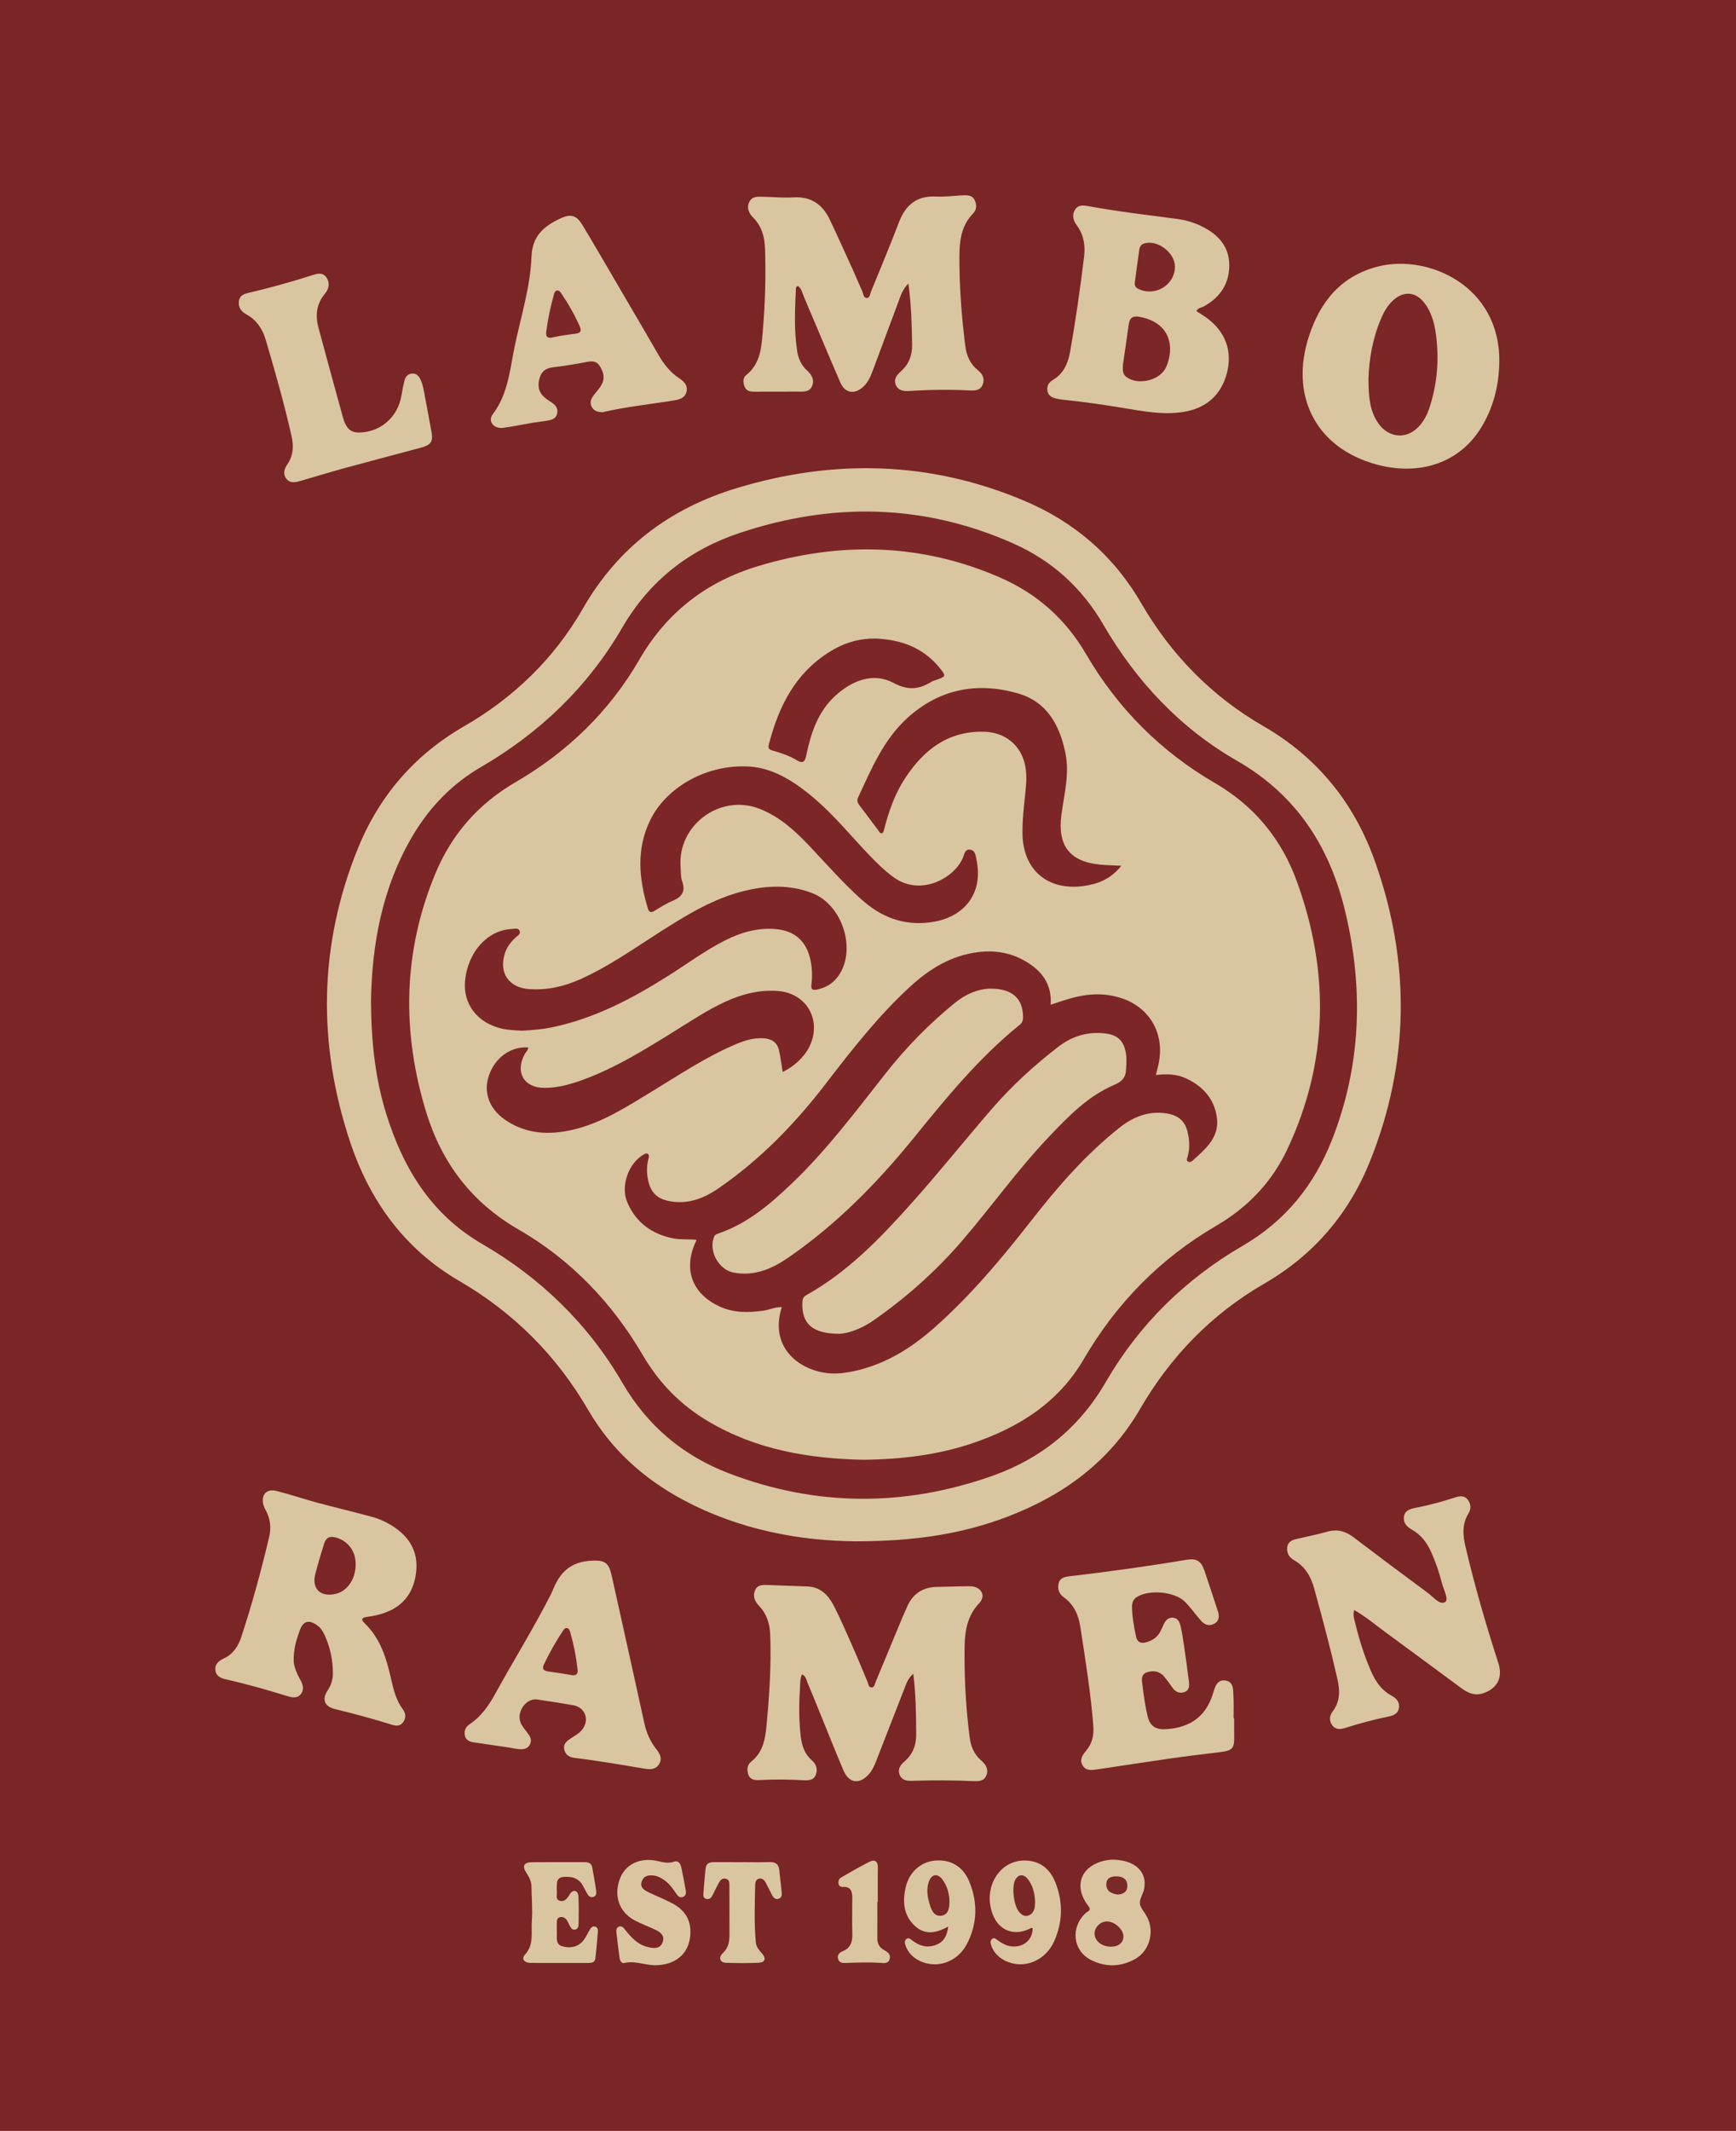 <?xml version="1.0" encoding="utf-8"?>
<!-- Generator: Adobe Illustrator 16.0.2, SVG Export Plug-In . SVG Version: 6.00 Build 0)  -->
<!DOCTYPE svg PUBLIC "-//W3C//DTD SVG 1.1//EN" "http://www.w3.org/Graphics/SVG/1.1/DTD/svg11.dtd">
<svg version="1.1" id="Layer_1" xmlns="http://www.w3.org/2000/svg" xmlns:xlink="http://www.w3.org/1999/xlink" x="0px" y="0px"
	 width="1017.101px" height="1248.125px" viewBox="0 0 1017.101 1248.125" enable-background="new 0 0 1017.101 1248.125"
	 xml:space="preserve">
<g>
	<path fill-rule="evenodd" clip-rule="evenodd" fill="#7A2526" d="M-388.77,631.744c0-294,0.008-588-0.093-882
		c-0.001-3.749,0.844-4.594,4.593-4.593c587.667,0.097,1175.333,0.097,1763,0c3.749-0.001,4.594,0.844,4.593,4.593
		c-0.097,588-0.097,1176,0,1764c0.001,3.749-0.844,4.594-4.593,4.593c-587.667-0.097-1175.333-0.097-1763,0
		c-3.749,0.001-4.595-0.844-4.593-4.593C-388.762,1219.744-388.77,925.744-388.77,631.744z"/>
	<path fill-rule="evenodd" clip-rule="evenodd" fill="#D9C5A0" d="M501.553,902.798c-32.783-0.232-68.493-6.656-101.563-24.416
		c-23.237-12.479-42.067-29.582-55.425-52.582c-18.456-31.78-43.639-56.983-75.416-75.463
		c-32.301-18.783-52.658-47.176-64.152-81.869c-18.938-57.162-18.202-114.308,4.251-170.475
		c12.478-31.214,33.174-55.606,62.735-72.641c29.085-16.76,52.845-39.809,69.523-68.909c20.646-36.024,51.207-58.739,90.052-70.517
		c56.844-17.234,113.363-15.932,168.489,7.352c29.309,12.379,52.442,32.173,68.625,60.107c17.44,30.104,41.262,54.475,71.422,71.862
		c32.003,18.449,53.5,45.388,65.582,79.563c20.705,58.563,20.246,117.319-2.928,175.181c-12.354,30.845-32.897,55.035-62.13,71.931
		c-30.743,17.769-54.851,42.643-72.672,73.374c-17.887,30.843-44.77,50.446-77.427,62.982
		C563.293,898.73,534.932,902.763,501.553,902.798z"/>
	<path fill-rule="evenodd" clip-rule="evenodd" fill="#D9C5A0" d="M532.207,166.036c-3.67,3.761-4.67,7.679-6.053,11.323
		c-4.893,12.895-9.587,25.865-14.447,38.771c-1.402,3.723-2.789,7.511-5.832,10.335c-5.168,4.798-10.772,3.959-13.573-2.488
		c-7.219-16.619-14.131-33.37-21.257-50.03c-0.949-2.218-1.391-4.8-3.391-6.359c-0.99,0.072-1.304,0.626-1.336,1.329
		c-0.562,12.138-1.15,24.263,0.687,36.374c0.706,4.653,2.375,8.602,5.884,11.762c2.644,2.381,4.369,5.292,2.994,8.855
		c-1.521,3.941-5.25,3.462-8.563,3.474c-8.488,0.03-16.978-0.008-25.466,0.045c-2.32,0.014-4.504-0.416-5.48-2.655
		c-1.031-2.365-1.366-5.315,0.771-7.021c8.755-6.986,9.014-16.969,9.841-26.738c1.335-15.774,1.763-31.581,1.24-47.409
		c-0.228-6.867-1.938-13.116-6.961-18.17c-2.491-2.506-3.918-5.543-2.301-9.048c1.659-3.594,5.13-3.163,8.268-3.112
		c5.823,0.094,11.675,0.731,17.463,0.352c10.374-0.682,17.212,4.019,21.468,12.995c4.772,10.064,9.339,20.227,13.951,30.367
		c1.721,3.781,3.256,7.647,5,11.419c0.717,1.552,0.732,4.183,2.847,4.126c1.727-0.047,1.85-2.484,2.458-3.984
		c5.438-13.402,11.086-26.725,16.218-40.242c3.889-10.243,10.436-15.743,21.795-15.183c5.288,0.261,10.624-0.475,15.94-0.724
		c2.578-0.121,5.271,0.086,6.587,2.599c1.389,2.652,1.395,5.778-0.765,7.98c-7.017,7.158-8.052,15.969-8.084,25.378
		c-0.059,17.518,1.278,34.924,3.441,52.275c0.694,5.57,2.826,10.554,7.428,14.244c2.627,2.106,4.152,4.854,2.801,8.356
		c-1.369,3.544-4.587,3.608-7.568,3.467c-11.821-0.56-23.62-0.469-35.43,0.334c-3.155,0.214-6.61-0.15-8.001-3.749
		c-1.288-3.335,0.744-5.749,3.064-7.809c4.676-4.152,6.644-9.351,6.551-15.544C534.221,190.294,533.927,178.675,532.207,166.036z"/>
	<path fill-rule="evenodd" clip-rule="evenodd" fill="#D9C5A0" d="M535.093,980.35c-3.089,2.741-3.934,5.446-4.928,7.975
		c-5.72,14.551-11.336,29.142-17.032,43.701c-1.031,2.635-2.247,5.192-4.199,7.326c-5.482,5.995-11.556,5.162-14.741-2.313
		c-4.499-10.556-8.71-21.234-13.044-31.861c-2.701-6.623-5.339-13.274-8.147-19.852c-0.673-1.574-0.848-3.606-3.139-4.615
		c-1.231,2.854-1.006,5.799-1.193,8.676c-0.594,9.158-0.62,18.293,0.457,27.436c0.646,5.474,2.141,10.414,6.455,14.147
		c2.683,2.322,3.599,5.307,2.395,8.559c-1.209,3.263-4.346,3.384-7.196,3.215c-8.657-0.513-17.302-0.565-25.966-0.113
		c-2.482,0.13-5.277-0.183-6.308-3.026c-1.015-2.8-0.88-5.811,1.637-7.797c6.663-5.26,8.126-12.66,8.875-20.418
		c1.732-17.918,2.905-35.856,2.231-53.879c-0.239-6.392-1.989-12.144-6.479-16.83c-2.514-2.624-3.833-5.625-2.459-9.075
		c1.483-3.724,5.043-3.283,8.179-3.194c7.488,0.214,14.973,0.602,22.461,0.823c7.896,0.233,12.468,5.226,15.667,11.5
		c4.075,7.99,7.612,16.259,11.242,24.468c2.893,6.539,5.568,13.174,8.361,19.758c0.563,1.325,0.629,3.419,2.362,3.446
		c1.721,0.027,1.94-2.069,2.485-3.371c5.396-12.888,10.717-25.808,16.075-38.712c0.637-1.534,1.424-3.007,2.047-4.546
		c3.302-8.161,9.325-12.233,18.138-12.313c6.329-0.058,12.657-0.388,18.984-0.36c6.366,0.027,9.671,5.421,5.423,9.904
		c-8.524,8.995-8.642,19.792-8.633,30.821c0.012,16.003,0.958,31.955,3.024,47.836c0.691,5.311,2.613,9.972,6.757,13.51
		c2.768,2.363,4.412,5.193,2.983,8.782c-1.362,3.421-4.578,3.423-7.655,3.289c-11.819-0.51-23.64-0.57-35.464-0.177
		c-3.059,0.103-6.222-0.076-7.624-3.438c-1.375-3.299,0.343-5.816,2.761-7.882c4.906-4.188,6.93-9.486,6.897-15.896
		C536.724,1004.378,536.612,992.921,535.093,980.35z"/>
	<path fill-rule="evenodd" clip-rule="evenodd" fill="#D9C5A0" d="M172.057,972.287c-0.056,3.245,1.546,7.395,3.76,11.372
		c1.512,2.717,2.643,5.636,0.574,8.426c-2.162,2.919-5.263,2.233-8.224,1.322c-11.751-3.618-23.563-7.005-35.569-9.698
		c-2.976-0.667-5.942-1.76-6.39-5.392c-0.44-3.583,1.976-5.526,4.791-6.845c5.545-2.595,8.537-7.078,10.393-12.714
		c6.346-19.272,11.641-38.835,16.324-58.565c1.225-5.158,0.726-10.252-1.753-15.056c-0.608-1.178-1.296-2.363-1.626-3.628
		c-1.564-6.004,1.78-9.718,7.781-8.193c8.048,2.044,15.932,4.728,23.953,6.892c10.427,2.812,20.948,5.271,31.369,8.104
		c5.312,1.444,10.298,3.784,14.778,7.06c8.97,6.555,13.025,15.215,11.474,26.397c-1.657,11.945-8.224,19.708-19.628,23.354
		c-2.838,0.907-5.811,1.497-8.767,1.897c-3.015,0.408-4.265,1.233-1.604,3.807c9.312,9.009,12.812,20.764,15.509,32.874
		c1.381,6.205,2.969,12.277,6.824,17.522c1.721,2.342,1.97,4.906,0.236,7.435c-1.765,2.574-4.313,2.296-6.74,1.536
		c-10.947-3.426-22.006-6.401-33.153-9.11c-6.426-1.562-7.905-5.767-4.259-11.205c2.047-3.053,2.921-6.325,2.918-9.879
		c-0.009-7.754-1.599-15.188-4.828-22.247c-0.972-2.124-2.157-4.087-4.101-5.554c-4.864-3.672-8.418-2.971-10.439,2.7
		C173.829,960.039,172.048,965.285,172.057,972.287z"/>
	<path fill-rule="evenodd" clip-rule="evenodd" fill="#D9C5A0" d="M700.95,182.216c2.024,1.334,4.123,2.597,6.094,4.035
		c10.876,7.94,15.076,19.306,11.872,31.961c-3.343,13.204-12.255,20.99-25.724,23.098c-12.122,1.897-23.89-0.515-35.68-2.441
		c-11.335-1.853-22.681-3.529-34.108-4.662c-1.321-0.131-2.633-0.38-3.939-0.628c-2.75-0.524-5.251-1.524-5.798-4.653
		c-0.48-2.753,0.837-4.991,3.118-6.324c6.51-3.806,9.005-9.927,10.233-16.882c3.24-18.351,5.87-36.791,8.124-55.286
		c0.813-6.659-0.163-12.914-4.294-18.473c-2.126-2.86-2.985-6.173-0.902-9.294c1.966-2.944,5.153-2.402,8.196-1.841
		c17.186,3.173,34.546,5.133,51.855,7.462c5.958,0.802,11.626,2.742,16.884,5.779c8.79,5.077,13.824,12.398,13.306,22.803
		c-0.519,10.402-5.985,17.684-14.934,22.634C703.865,180.272,701.944,180.184,700.95,182.216z"/>
	<path fill-rule="evenodd" clip-rule="evenodd" fill="#D9C5A0" d="M878.429,211.719c-0.146,13.921-3.408,27.034-10.751,38.923
		c-13.149,21.287-37.825,29.003-64.596,20.413c-32.764-10.512-47.274-39.942-36.246-73.959
		c6.662-20.549,19.015-35.697,40.938-41.104C836.758,148.842,878.798,167.355,878.429,211.719z"/>
	<path fill-rule="evenodd" clip-rule="evenodd" fill="#D9C5A0" d="M793.397,943.038c-0.909,3.437,0.181,5.774,0.752,8.167
		c2.286,9.564,5.27,18.897,9.232,27.911c2.609,5.936,6.164,11.016,12.053,14.167c2.851,1.525,4.772,3.807,4.175,7.243
		c-0.576,3.316-3.236,4.318-6.172,4.92c-8.475,1.737-16.816,3.971-25.065,6.592c-2.706,0.86-5.688,1.368-7.776-1.442
		c-2.075-2.794-1.664-5.669,0.31-8.323c4.255-5.724,4.216-11.962,2.719-18.573c-4.042-17.839-8.738-35.505-13.621-53.127
		c-1.931-6.965-5.186-12.93-11.735-16.661c-2.993-1.705-4.646-4.337-4.067-7.896c0.564-3.465,3.479-4.144,6.264-4.808
		c5.661-1.349,11.408-2.395,16.985-4.023c5.827-1.701,10.71-0.44,15.426,3.133c14.466,10.962,28.978,21.866,43.591,32.633
		c3.222,2.374,7.036,7.313,10.174,5.423c2.391-1.439-0.886-7.262-1.841-11.063c-1.541-6.125-3.586-12.106-6.149-17.909
		c-2.49-5.637-5.931-10.354-11.431-13.431c-2.896-1.62-5.184-3.946-4.674-7.571c0.546-3.89,3.849-4.625,7.019-5.26
		c7.671-1.535,15.228-3.487,22.653-5.955c2.788-0.927,5.663-1.493,7.756,1.274c1.879,2.486,2.006,5.44,0.407,8.004
		c-3.971,6.368-3.302,12.979-1.7,19.78c5.377,22.832,11.896,45.332,19.123,67.645c2.818,8.703-0.424,14.879-8.582,17.827
		c-5.207,1.883-9.398-0.209-13.424-3.182c-14.734-10.882-29.437-21.808-44.228-32.611
		C805.704,951.636,800.144,946.883,793.397,943.038z"/>
	<path fill-rule="evenodd" clip-rule="evenodd" fill="#D9C5A0" d="M723.083,1006.396c0,3.494-0.059,6.989,0.013,10.481
		c0.149,7.265-0.95,8.496-8.331,9.401c-9.414,1.155-18.836,2.258-28.224,3.596c-14.651,2.089-29.272,4.383-43.916,6.527
		c-3.144,0.46-6.507,0.94-8.424-2.523c-1.903-3.438,0.214-6.112,2.241-8.55c3.53-4.246,4.532-9.044,4.114-14.441
		c-1.507-19.433-4.648-38.646-7.587-57.887c-1.063-6.964-3.682-13.099-9.663-17.375c-2.89-2.065-3.915-5.056-3.03-8.374
		c0.883-3.314,3.938-3.697,6.796-4.036c22.637-2.681,45.214-5.772,67.699-9.541c6.369-1.067,8.903,0.48,10.987,6.552
		c2.644,7.702,5.126,15.458,7.688,23.188c1.033,3.12,1.078,6.067-2.261,7.763c-3.196,1.622-5.802,0.201-7.921-2.296
		c-3.012-3.549-5.745-7.369-9.014-10.66c-5.949-5.988-21.023-7.325-28.129-2.842c-2.23,1.407-2.936,3.482-2.884,5.965
		c0.121,5.853,1.146,11.584,2.36,17.283c0.708,3.324,2.85,4.175,5.989,3.289c3.707-1.045,6.64-3.027,8.392-6.534
		c0.668-1.337,1.219-2.732,1.864-4.081c1.074-2.246,2.671-3.988,5.336-3.788c2.756,0.206,3.942,2.408,4.47,4.735
		c0.844,3.721,1.459,7.5,2.011,11.277c1.034,7.076,2.005,14.163,2.893,21.26c0.315,2.523,0.346,5.268-2.62,6.318
		c-2.821,1-5.192-0.07-6.959-2.513c-1.655-2.289-3.246-4.647-5.11-6.76c-2.762-3.129-6.552-3.539-10.105-2.206
		c-3.653,1.37-2.7,5.049-2.345,7.885c0.744,5.934,1.54,11.9,2.953,17.698c1.52,6.24,5.122,8.089,11.525,7.579
		c13.561-1.078,22.704-7.482,26.779-20.818c1.114-3.645,2.306-8.64,7.604-7.583c4.814,0.96,4.161,5.842,4.399,9.522
		c0.269,4.146,0.062,8.324,0.062,12.489C722.853,1006.397,722.968,1006.396,723.083,1006.396z"/>
	<path fill-rule="evenodd" clip-rule="evenodd" fill="#D9C5A0" d="M353.065,241.44c-2.7-0.04-5.108-0.638-6.407-3.182
		c-1.3-2.545-0.332-4.825,1.32-6.915c1.444-1.825,3.007-3.588,4.215-5.563c2.348-3.836,1.63-7.452-0.711-11.208
		c-2.179-3.496-4.897-3.104-8.212-2.472c-6.367,1.212-12.779,2.261-19.214,3.021c-4.358,0.516-6.915,2.409-8.041,6.771
		c-1.177,4.555-0.285,8.224,3.35,11.16c1.42,1.148,3,2.097,4.493,3.157c2.074,1.475,3.137,3.394,2.586,6.009
		c-0.531,2.521-2.503,3.509-4.655,3.943c-3.25,0.658-6.576,0.937-9.852,1.484c-5.737,0.96-11.434,2.216-17.197,2.949
		c-5.475,0.697-9.144-3.881-6.002-8.023c9.05-11.93,9.983-26.27,12.864-39.97c3.656-17.393,9.119-34.571,9.804-52.385
		c0.458-11.892,7.122-17.587,16.375-22.017c6.759-3.236,9.917-2.332,13.745,4.056c7.607,12.695,15.028,25.502,22.506,38.274
		c7.229,12.349,14.486,24.68,21.619,37.083c3.2,5.566,6.994,10.507,12.446,14.059c2.785,1.813,5,4.148,4.099,7.82
		c-0.841,3.428-3.761,4.448-6.815,4.956C381.277,236.792,367.019,238.174,353.065,241.44z"/>
	<path fill-rule="evenodd" clip-rule="evenodd" fill="#D9C5A0" d="M348.926,914.077c5.622,0.009,7.908,1.934,9.339,8.301
		c4.011,17.847,7.941,35.711,11.895,53.57c2.479,11.2,4.94,22.403,7.407,33.605c1.198,5.44,3.388,10.392,6.845,14.817
		c1.964,2.515,3.755,5.275,1.885,8.677c-1.883,3.426-5.288,3.478-8.357,2.965c-13.773-2.301-27.526-4.705-41.399-6.369
		c-2.971-0.356-5.469-1.916-6.019-5.155c-0.532-3.132,1.688-4.797,3.976-6.332c2.203-1.479,4.616-2.684,6.364-4.78
		c4.756-5.704,2.205-13.278-5.02-14.557c-7.042-1.246-14.111-2.353-21.189-3.369c-6.295-0.904-11.978,6.958-9.742,13.281
		c0.801,2.266,2.41,3.96,3.803,5.817c1.627,2.172,3.266,4.417,1.741,7.274c-1.642,3.074-4.579,2.926-7.446,2.584
		c-2.142-0.256-4.253-0.757-6.389-1.075c-6.245-0.93-12.494-1.83-18.744-2.724c-2.634-0.377-4.984-1.271-5.54-4.182
		c-0.509-2.669,0.489-4.977,2.793-6.495c7.044-4.648,11.483-11.378,15.46-18.61c10.581-19.242,22.23-37.888,32.173-57.488
		c0.525-1.036,0.981-2.11,1.426-3.186C328.995,919.008,336.381,914.057,348.926,914.077z"/>
	<path fill-rule="evenodd" clip-rule="evenodd" fill="#D9C5A0" d="M210.444,253.336c12.576-0.167,22.741-9.137,24.785-21.799
		c0.476-2.947,1.035-5.894,1.786-8.78c0.587-2.258,2.117-3.857,4.588-3.949c2.491-0.094,3.876,1.518,4.835,3.645
		c1.597,3.539,2.023,7.362,2.758,11.105c1.216,6.2,2.278,12.432,3.485,18.635c1.238,6.368,0.138,8.349-6.275,10.085
		c-14.92,4.042-29.889,7.905-44.799,11.983c-8.492,2.323-16.898,4.958-25.362,7.386c-2.906,0.834-6.061,1.677-8.353-1.085
		c-2.416-2.912-1.325-6.017,0.552-8.762c3.465-5.069,3.675-10.537,2.385-16.27c-4.271-18.983-9.595-37.684-15.102-56.335
		c-1.909-6.465-5.301-11.766-11.43-15.078c-2.988-1.614-4.813-4.121-4.323-7.742c0.516-3.806,3.705-4.397,6.587-5.073
		c12.139-2.843,24.128-6.204,36.006-9.986c3-0.955,6.348-2.15,8.648,1.176c2.289,3.312,1.495,6.737-0.925,9.659
		c-5.052,6.098-5.606,12.887-3.6,20.215c4.737,17.306,9.367,34.642,14.178,51.927C202.749,251.049,205.468,253.403,210.444,253.336z
		"/>
	<path fill-rule="evenodd" clip-rule="evenodd" fill="#DAC5A0" d="M651.338,1089.241c13.763-0.029,21.126,7.267,18.939,17.389
		c-0.174,0.805-0.428,1.605-0.754,2.361c-2.483,5.751-2.421,6.352,1.417,11.948c5.969,8.702,3.361,21.33-5.891,26.517
		c-8.373,4.693-17.3,4.9-25.844,0.563c-10.83-5.499-12.123-19.366-2.935-27.641c1.144-1.029,3.462-1.339,1.35-4.04
		c-8.921-11.401-4.445-23.436,9.684-26.541C649.08,1089.407,650.916,1089.297,651.338,1089.241z"/>
	<path fill-rule="evenodd" clip-rule="evenodd" fill="#DAC5A0" d="M383.647,1151.084c-5.951-0.047-11.679-2.76-17.801-1.308
		c-1.638,0.389-2.619-1.244-2.836-2.88c-0.655-4.944-1.29-9.893-1.846-14.849c-0.147-1.319-0.129-2.853,1.314-3.503
		c1.737-0.783,2.821,0.549,3.737,1.712c3.649,4.634,7.494,8.915,13.657,10.256c3.512,0.764,6.92,0.998,8.383-2.965
		c1.409-3.817-1.357-5.85-4.37-7.281c-4.051-1.924-8.326-3.414-12.248-5.56c-8.911-4.877-12.092-14.16-8.548-24.013
		c3.033-8.431,11.249-12.645,21.057-10.867c3.541,0.642,6.957,2.009,10.755,0.608c2.269-0.837,3.763,0.963,4.23,3.15
		c0.975,4.557,1.851,9.136,2.659,13.725c0.267,1.512,0.093,3.126-1.61,3.796c-1.693,0.665-2.918-0.349-3.787-1.652
		c-1.946-2.919-3.905-5.793-6.793-7.911c-1.91-1.4-3.947-2.59-6.271-2.934c-3.132-0.463-6.145-0.108-7.353,3.481
		c-1.137,3.378,1.343,4.937,3.731,6.127c4.754,2.37,9.771,4.235,14.438,6.755c8.355,4.51,11.578,11.59,9.981,20.896
		C402.503,1145.337,394.667,1151.159,383.647,1151.084z"/>
	<path fill-rule="evenodd" clip-rule="evenodd" fill="#DAC5A1" d="M327.589,1149.747c-5.656,0.003-11.314,0.063-16.97-0.021
		c-3.263-0.049-5.365-2.297-3.112-4.728c5.576-6.017,3.565-13.247,4.088-19.972c0.513-6.604-0.151-13.298-0.213-19.952
		c-0.029-3.159-1.363-5.685-3.073-8.247c-2.516-3.767-1.332-6.019,3.149-6.068c10.313-0.112,20.626-0.032,30.938-0.049
		c2.185-0.004,4.101,0.521,4.566,2.94c0.88,4.568,1.632,9.164,2.335,13.765c0.231,1.509,0.129,3.151-1.713,3.679
		c-1.732,0.496-2.83-0.582-3.61-1.984c-0.889-1.595-1.688-3.239-2.59-4.826c-2.621-4.614-6.935-5.328-11.65-4.859
		c-2.065,0.206-3.294,1.545-3.429,3.656c-0.105,1.659-0.179,3.339-0.04,4.99c0.155,1.854-0.948,4.396,1.586,5.24
		c2.364,0.787,4.104-0.787,5.337-2.74c0.899-1.426,1.85-3.328,3.614-2.98c2.181,0.43,2.085,2.884,2.153,4.582
		c0.195,4.821,0.126,9.655,0.049,14.482c-0.022,1.467-0.179,3.193-2.021,3.562c-1.839,0.367-2.574-1.155-3.289-2.491
		c-0.547-1.023-0.975-2.123-1.613-3.083c-0.902-1.356-2.298-2.01-3.889-1.704c-1.93,0.369-1.931,2.017-1.948,3.541
		c-0.02,1.665-0.073,3.334,0.008,4.995c0.156,3.207-0.961,7.37,3.205,8.533c4.449,1.243,9.08,0.603,12.292-3.364
		c1.548-1.913,2.521-4.283,3.846-6.39c0.712-1.132,1.605-2.328,3.198-1.777c1.266,0.438,1.621,1.686,1.521,2.878
		c-0.447,5.299-0.879,10.602-1.53,15.877c-0.287,2.328-2.275,2.529-4.222,2.522C338.904,1149.731,333.247,1149.745,327.589,1149.747
		z"/>
	<path fill-rule="evenodd" clip-rule="evenodd" fill="#DAC5A0" d="M605.013,1129.455c-0.887-0.454-1.517,0.159-2.247,0.493
		c-9.006,4.116-17.521,0.668-21.096-8.519c-6.095-15.667,3.87-32.163,19.171-31.678c8.662,0.274,14.347,4.996,17.44,12.707
		c4.61,11.488,4.407,23.172-0.592,34.45c-5.39,12.16-18.63,16.984-29.435,11.212c-3.677-1.965-6.271-4.917-7.607-8.871
		c-0.427-1.264-0.568-2.725,0.729-3.646c1.246-0.885,2.248,0.206,3.12,0.831c2.049,1.47,4.142,2.779,6.633,3.348
		C598.662,1141.503,605.078,1136.736,605.013,1129.455z"/>
	<path fill-rule="evenodd" clip-rule="evenodd" fill="#DAC5A1" d="M555.546,1128.411c-7.114,4.035-13.604,5.005-19.324-0.149
		c-6.94-6.254-7.555-14.553-5.541-23.035c2.123-8.943,9.088-14.828,17.425-15.459c8.887-0.673,16.096,3.43,19.743,12.228
		c5.099,12.298,4.836,24.773-1.332,36.634c-5.642,10.847-17.927,14.826-28.011,9.749c-3.734-1.88-6.424-4.7-7.892-8.61
		c-0.528-1.406-0.938-3.066,0.524-4.106c1.382-0.983,2.526,0.314,3.527,1.063c4.13,3.091,8.572,4.378,13.57,2.516
		C552.743,1137.562,554.888,1134.16,555.546,1128.411z"/>
	<path fill-rule="evenodd" clip-rule="evenodd" fill="#DAC5A1" d="M435.246,1090.715c5.153,0,10.312,0.131,15.458-0.045
		c3.66-0.125,5.623,1.217,5.926,4.999c0.331,4.141,0.921,8.26,1.335,12.396c0.169,1.692,0.135,3.516-1.853,4.131
		c-1.98,0.613-3.063-0.786-3.867-2.349c-1.216-2.361-2.341-4.772-3.611-7.104c-0.83-1.521-2.039-2.804-3.975-2.336
		c-1.733,0.419-2.188,2.048-2.215,3.54c-0.207,11.304-0.678,22.613,0.407,33.9c0.254,2.644,1.952,4.448,3.619,6.362
		c2.524,2.897,1.774,5.262-1.853,5.421c-6.464,0.282-12.957,0.284-19.422,0.013c-3.396-0.143-4.399-3.063-1.742-5.589
		c3.256-3.095,3.956-6.707,3.937-10.821c-0.044-9.308,0.021-18.617-0.05-27.925c-0.015-1.898,0.366-4.343-2.258-4.908
		c-2.467-0.532-3.451,1.592-4.405,3.318c-1.283,2.323-2.335,4.775-3.624,7.096c-0.71,1.277-2.003,1.785-3.436,1.386
		c-1.396-0.39-1.59-1.683-1.505-2.834c0.378-5.135,0.73-10.277,1.356-15.385c0.321-2.622,2.417-3.28,4.823-3.264
		c5.649,0.038,11.301,0.012,16.951,0.012C435.245,1090.725,435.246,1090.72,435.246,1090.715z"/>
	<path fill-rule="evenodd" clip-rule="evenodd" fill="#DAC5A0" d="M514.031,1113.957c0,7.144,0.037,14.288-0.017,21.433
		c-0.023,3.161,1.309,5.407,4.065,6.88c2.189,1.168,4.052,2.674,3.079,5.475c-0.85,2.446-3.202,2.134-5.125,1.994
		c-6.818-0.497-13.623-0.213-20.436,0.022c-1.84,0.063-3.823,0.034-4.533-2.2c-0.771-2.427,0.677-3.846,2.655-4.659
		c4.574-1.879,5.762-5.403,5.638-10.013c-0.191-7.149-0.028-14.308-0.024-21.462c0.002-3.541-0.867-6.355-5.251-6.19
		c-1.257,0.047-2.392-0.282-2.729-1.641c-0.396-1.591,0.03-3.087,1.482-3.918c5.479-3.135,10.918-6.366,16.563-9.175
		c3.147-1.565,5.011-0.313,4.936,3.524c-0.131,6.643-0.036,13.289-0.036,19.935C514.209,1113.959,514.121,1113.958,514.031,1113.957
		z"/>
	<path fill-rule="evenodd" clip-rule="evenodd" fill="#7C2627" d="M217.351,586.486c0.529-33.039,6.441-66.806,24.747-97.482
		c9.916-16.618,23.024-30.037,39.831-39.813c34.53-20.085,62.57-47.016,82.628-81.548c15.978-27.506,39.196-45.584,68.728-55.448
		c54.188-18.1,108.061-17.185,160.648,6.254c22.422,9.993,39.968,25.86,52.484,47.403c19.263,33.153,45.02,60.644,78.251,79.716
		c35.237,20.225,54.634,50.833,63.634,88.963c10.656,45.144,9.169,89.896-8.031,133.421c-10.395,26.301-27.195,47.211-52.12,61.688
		c-33.604,19.521-60.774,46.152-80.253,79.793c-15.663,27.052-38.25,45.128-67.115,55.246
		c-51.187,17.943-102.616,17.748-153.435-1.59c-26.933-10.249-47.936-27.754-62.706-53.144
		c-19.986-34.354-47.793-61.376-82.187-81.334c-29.785-17.284-46.201-44.248-56.103-76.009
		C219.862,631.785,217.499,610.308,217.351,586.486z"/>
	<path fill-rule="evenodd" clip-rule="evenodd" fill="#7C2627" d="M208.381,916.536c-0.118,8.521-4.959,15.526-11.788,17.063
		c-8.929,2.009-14.094-3.054-11.835-11.798c1.53-5.925,3.345-11.779,5.13-17.635c1.151-3.778,3.698-4.643,7.373-3.474
		C204.263,902.919,208.49,908.815,208.381,916.536z"/>
	<path fill-rule="evenodd" clip-rule="evenodd" fill="#7C2627" d="M657.956,213.272c1.057-7.269,2.276-15.164,3.33-23.082
		c0.618-4.647,2.851-5.37,7.269-4.434c17.086,3.622,19.784,17.548,14.677,29.228c-3.443,7.873-16.545,10.966-23.37,5.794
		C657.482,218.976,657.813,216.434,657.956,213.272z"/>
	<path fill-rule="evenodd" clip-rule="evenodd" fill="#7C2727" d="M688.382,156.266c-0.105,10.86-11.912,17.822-21.689,12.816
		c-1.594-0.816-2.026-2.102-1.811-3.715c0.859-6.427,1.712-12.855,2.638-19.273c0.254-1.754,1.214-3.03,3.054-3.555
		C678.335,140.325,688.462,148.115,688.382,156.266z"/>
	<path fill-rule="evenodd" clip-rule="evenodd" fill="#7B2627" d="M801.76,222.021c0.349-11.442,2.388-23.826,7.457-35.586
		c1.653-3.836,3.719-7.44,6.81-10.337c6.359-5.96,13.637-5.312,18.801,1.717c4.595,6.255,6.05,13.561,6.83,21.063
		c1.43,13.742,0.096,27.197-4.289,40.323c-1.168,3.498-2.841,6.74-5.183,9.597c-7.195,8.775-18.421,8.275-24.822-1.108
		C802.323,240.297,801.842,231.84,801.76,222.021z"/>
	<path fill-rule="evenodd" clip-rule="evenodd" fill="#7B2727" d="M320.109,193.81c0.945-7.063,2.388-14.066,4.327-20.963
		c0.299-1.065,0.533-2.436,1.919-2.67c1.396-0.236,2.023,0.984,2.657,1.915c4.131,6.066,7.724,12.437,10.686,19.158
		c1.035,2.35,0.657,3.771-2.199,4.155c-4.451,0.598-8.934,1.141-13.296,2.165C320.583,198.42,319.578,197.178,320.109,193.81z"/>
	<path fill-rule="evenodd" clip-rule="evenodd" fill="#7B2727" d="M338.333,977.345c0.492,3.071-0.517,4.377-3.794,3.761
		c-4.388-0.824-8.821-1.413-13.241-2.063c-2.631-0.387-4.001-1.342-2.569-4.268c3.205-6.549,6.675-12.942,10.751-18.99
		c0.693-1.027,1.346-2.617,2.961-2.117c1.125,0.348,1.452,1.682,1.771,2.807C336.158,963.331,337.565,970.292,338.333,977.345z"/>
	<path fill-rule="evenodd" clip-rule="evenodd" fill="#7B2828" d="M650.801,1140.237c-5.211-0.014-9.43-3.36-9.518-7.55
		c-0.08-3.827,3.489-7.34,7.362-7.244c4.506,0.109,9.435,4.555,9.563,8.623C658.326,1137.805,655.392,1140.25,650.801,1140.237z"/>
	<path fill-rule="evenodd" clip-rule="evenodd" fill="#792927" d="M654.789,1109.717c-3.383-0.635-6.612-1.721-6.607-5.961
		c0.004-3.989,2.994-4.807,6.219-4.727c3.605,0.089,6.164,1.788,6.097,5.695C660.437,1108.172,658.061,1109.536,654.789,1109.717z"
		/>
	<path fill-rule="evenodd" clip-rule="evenodd" fill="#7A2827" d="M606.431,1114.043c-0.082,1.073-0.009,2.441-0.325,3.713
		c-0.503,2.023-1.693,3.658-3.79,4.288c-2.259,0.678-3.847-0.622-5.213-2.16c-3.128-3.522-4.479-14.48-2.354-18.655
		c1.779-3.495,4.933-3.823,7.485-0.536C605.191,1104.5,606.263,1109.019,606.431,1114.043z"/>
	<path fill-rule="evenodd" clip-rule="evenodd" fill="#7B2827" d="M556.256,1112.945c0.073,4.826-0.544,8.368-4.509,9.088
		c-4.072,0.739-5.782-2.635-6.824-5.865c-1.482-4.596-2.395-9.342-0.694-14.102c1.542-4.317,5.035-4.957,7.823-1.319
		C555.065,1104.674,556.085,1109.361,556.256,1112.945z"/>
	<path fill-rule="evenodd" clip-rule="evenodd" fill="#D9C5A0" d="M506.527,855.039c-32.516-0.602-63.425-5.849-91.502-22.468
		c-16.086-9.521-28.74-22.278-38.25-38.542c-17.989-30.769-42.091-56.062-72.971-73.86c-27.619-15.919-45.096-39.24-54.155-68.898
		c-14.373-47.054-13.585-93.953,5.501-139.771c9.555-22.935,25.146-40.711,46.938-53.382c30.209-17.563,54.948-41.386,72.41-71.63
		c16.104-27.893,39.451-45.778,69.54-54.864c47.971-14.485,95.638-13.554,142.025,6.712c21.441,9.367,38.265,24.226,50.219,44.743
		c18.479,31.715,43.694,57.087,75.448,75.518c23.126,13.423,39.054,32.839,48.006,57.438
		c19.277,52.971,18.716,105.729-5.544,157.223c-8.998,19.099-23.107,33.926-41.57,44.682
		c-32.793,19.103-58.528,45.354-77.654,78.145c-14.818,25.402-37.925,39.983-65.023,49.201
		C549.231,852.329,527.791,854.719,506.527,855.039z"/>
	<path fill-rule="evenodd" clip-rule="evenodd" fill="#7C2627" d="M615.58,588.502c7.49-2.553,14.225-4.844,21.365-5.723
		c6.921-0.853,13.663-0.253,20.205,1.922c16.996,5.65,25.613,21.533,21.471,39.244c-0.405,1.735-0.844,3.463-1.402,5.751
		c6.248-0.797,11.998-0.637,17.454,1.85c10.311,4.697,17.149,12.518,18.357,23.75c1.192,11.078-6.786,17.813-14.197,24.414
		c-0.763,0.679-1.759,1.256-2.718,0.672c-1.357-0.827-0.512-2.009-0.225-3.104c1.299-4.947,1.044-9.848-0.237-14.792
		c-1.634-6.305-5.861-9.323-12.023-10.305c-10.646-1.695-19.696,1.946-27.812,8.391c-19.697,15.642-36.08,34.466-51.48,54.194
		c-17.543,22.473-35.793,44.29-57.269,63.198c-14.493,12.761-30.593,22.37-49.903,25.764c-6.65,1.169-13.28,1.093-19.753-0.993
		c-14.913-4.804-25.531-17.931-19.353-37.12c-3.934-0.165-7.377,1.658-11.049,2.132c-8.524,1.099-16.912,1.297-25-2.317
		c-16.738-7.479-22.194-22.42-13.858-39.215c-4.667-0.564-9.245,0.04-13.716-0.854c-12.455-2.492-21.66-9.133-26.809-20.848
		c-4.264-9.701,0.559-23.371,9.722-28.4c0.778-0.428,1.584-0.821,2.279-0.196c0.85,0.763,0.546,1.826,0.286,2.807
		c-1.269,4.786-1.069,9.535,0.237,14.294c1.565,5.697,5.185,8.997,10.967,10.303c11.111,2.508,20.8-1.096,29.651-7.167
		c24.539-16.829,44.997-37.893,63.065-61.432c15.312-19.947,30.825-39.753,49.428-56.844c11.372-10.448,24.118-18.264,39.835-20.198
		c9.896-1.219,19.277,0.351,27.885,5.45C610.315,568.658,616.357,576.297,615.58,588.502z"/>
	<path fill-rule="evenodd" clip-rule="evenodd" fill="#7C2627" d="M305.714,603.709c-3.186-0.252-7.514-0.241-11.772-1.233
		c-14.305-3.334-22.814-14.459-21.454-28.172c1.669-16.806,13.271-29.604,27.43-30.153c1.555-0.061,3.701-0.838,4.506,1.036
		c0.808,1.882-1.213,2.917-2.363,3.975c-2.881,2.646-5.14,5.65-6.32,9.414c-3.555,11.34,2.494,19.979,14.308,20.778
		c10.572,0.714,20.47-1.525,30.054-5.831c16.492-7.409,31.192-17.81,46.332-27.483c15.59-9.961,31.309-19.688,49.561-24.179
		c13.361-3.288,26.703-3.798,39.782,1.225c18.037,6.927,26.29,33.526,15.28,48.737c-3.101,4.283-7.208,6.68-12.344,7.78
		c-2.903,0.622-3.627-0.338-3.303-2.965c0.656-5.341,0.406-10.644-0.937-15.859c-2.606-10.121-9.469-15.697-19.949-16.58
		c-10.655-0.897-20.422,1.897-29.792,6.658c-11.762,5.977-22.345,13.838-33.456,20.854c-21.066,13.304-42.936,24.766-67.596,29.972
		C318.119,602.857,312.495,603.365,305.714,603.709z"/>
	<path fill-rule="evenodd" clip-rule="evenodd" fill="#7C2627" d="M436.832,448.913c15.291,0.126,28.732,8.739,41.166,19.502
		c11.112,9.618,20.402,21.006,30.49,31.618c4.703,4.947,9.523,9.748,15.076,13.805c15.588,11.389,35.521,0.674,40.595-11.418
		c0.852-2.03,1.075-5.115,4.206-4.728c3.141,0.389,3.229,3.53,3.728,5.855c4.183,19.465-6.829,34.062-27.198,36.709
		c-15.709,2.043-28.811-3.214-40.256-13.478c-11.047-9.906-20.769-21.119-30.975-31.855c-8.302-8.734-17.201-16.709-28.669-21.198
		c-22.976-8.995-48.104,9.492-46.24,34.045c0.214,2.82-0.044,5.838,0.892,8.409c2.191,6.019-0.165,9.173-5.559,11.459
		c-3.655,1.55-7.094,3.673-10.479,5.78c-2.116,1.317-3.314,1.099-4.04-1.311c-5.223-17.337-6.901-34.614,1.314-51.574
		C390.084,461.538,412.931,448.205,436.832,448.913z"/>
	<path fill-rule="evenodd" clip-rule="evenodd" fill="#7C2627" d="M309.428,613.47c0.086,1.667-1.252,2.623-1.952,3.887
		c-5.853,10.571-0.624,19.784,11.421,19.848c7.574,0.04,14.825-1.926,21.893-4.471c19.877-7.155,37.636-18.331,55.448-29.396
		c9.327-5.794,18.49-11.871,28.495-16.497c9.82-4.541,20.067-7.194,30.94-6.392c17.214,1.271,26.188,17.522,18.353,32.973
		c-2.917,5.753-8.964,11.425-15.446,14.427c-0.71-4.219-1.256-8.438-2.162-12.578c-1.029-4.705-4.305-6.811-9.004-7.116
		c-6.192-0.403-11.832,1.538-17.357,3.926c-17.035,7.363-32.396,17.691-48.184,27.27c-14.643,8.885-29.066,18.31-46.05,22.315
		c-14.136,3.334-27.834,2.694-40.186-5.979c-9.158-6.431-12.492-16.12-9.182-25.729C290.083,619.429,299.078,612.964,309.428,613.47
		z"/>
	<path fill-rule="evenodd" clip-rule="evenodd" fill="#7C2627" d="M656.958,507.099c-6.072,7.707-13.517,10.66-21.954,11.839
		c-21.272,2.972-35.749-9.483-35.949-30.841c-0.078-8.192,0.916-16.285,1.756-24.401c0.533-5.144,0.854-10.293-0.203-15.42
		c-2.466-11.963-11.889-19.412-24.144-19.688c-21.174-0.478-35.361,10.68-46.252,27.351c-5.882,9.003-9.442,19.033-12.079,29.411
		c-0.237,0.933-0.539,2.306-1.189,2.582c-1.355,0.575-1.886-0.967-2.54-1.826c-3.635-4.769-7.203-9.588-10.827-14.364
		c-1.068-1.409-1.685-2.775-0.846-4.577c7.799-16.753,14.911-33.993,29.023-46.749c18.777-16.972,40.915-21.098,64.68-14.27
		c17.055,4.901,24.572,18.811,27.841,35.287c2.396,12.08-0.791,23.861-2.393,35.688c-2.46,18.169,4.856,27.719,22.977,29.318
		C648.586,506.768,652.336,506.854,656.958,507.099z"/>
	<path fill-rule="evenodd" clip-rule="evenodd" fill="#7C2627" d="M512.903,374.026c14.94,0.564,28.005,5.304,37.706,17.285
		c3.779,4.668,3.641,4.875-1.82,6.837c-0.939,0.337-1.965,0.538-2.801,1.049c-7.417,4.53-13.629,5.508-22.617,0.748
		c-11.775-6.236-24.093-1.396-33.901,7.523c-10.213,9.289-14.361,21.818-17.047,34.82c-0.934,4.525-2.333,4.987-6.002,2.782
		c-4.146-2.492-8.762-3.978-13.397-5.337c-1.634-0.479-3.261-0.923-2.655-3.305c5.974-23.501,16.459-43.934,38.587-56.326
		C496.343,375.964,504.352,373.917,512.903,374.026z"/>
	<path fill-rule="evenodd" clip-rule="evenodd" fill="#D9C5A0" d="M491.876,781.25c-16.082-0.034-22.164-5.987-21.777-18.106
		c0.06-1.874,0.275-3.414,2.278-4.528c24.418-13.588,43.45-33.472,61.771-53.969c16.083-17.994,31.153-36.89,46.962-55.136
		c11.691-13.495,24.832-25.541,38.989-36.435c7.523-5.789,16.025-8.623,25.628-7.948c8.956,0.63,12.974,4.127,14.104,13.032
		c0.351,2.77,0.027,5.636-0.099,8.453c-0.196,4.397-2.278,6.852-6.61,8.681c-15.725,6.637-27.312,18.727-38.806,30.826
		c-18.267,19.229-33.619,40.893-50.897,60.947c-15.303,17.761-32.734,33.17-51.941,46.541
		C504.701,778.328,496.999,780.999,491.876,781.25z"/>
	<path fill-rule="evenodd" clip-rule="evenodd" fill="#D9C5A0" d="M580.185,579.074c12.85-0.081,19.192,5.745,19.201,16.768
		c0.002,1.796-0.41,3.164-1.864,4.338c-23.763,19.18-42.97,42.665-62.062,66.202c-21.516,26.526-45.259,50.669-73.444,70.13
		c-9.598,6.627-20.031,11.218-32.272,8.868c-8.704-1.671-14.704-12.641-11.39-20.936c0.521-1.308,1.587-1.645,2.643-2.004
		c16.857-5.741,29.987-16.95,42.597-28.941c20.729-19.713,37.768-42.571,55.398-64.928c12.004-15.223,25.483-29.003,40.547-41.224
		C565.806,582.262,572.86,579.25,580.185,579.074z"/>
</g>
</svg>
